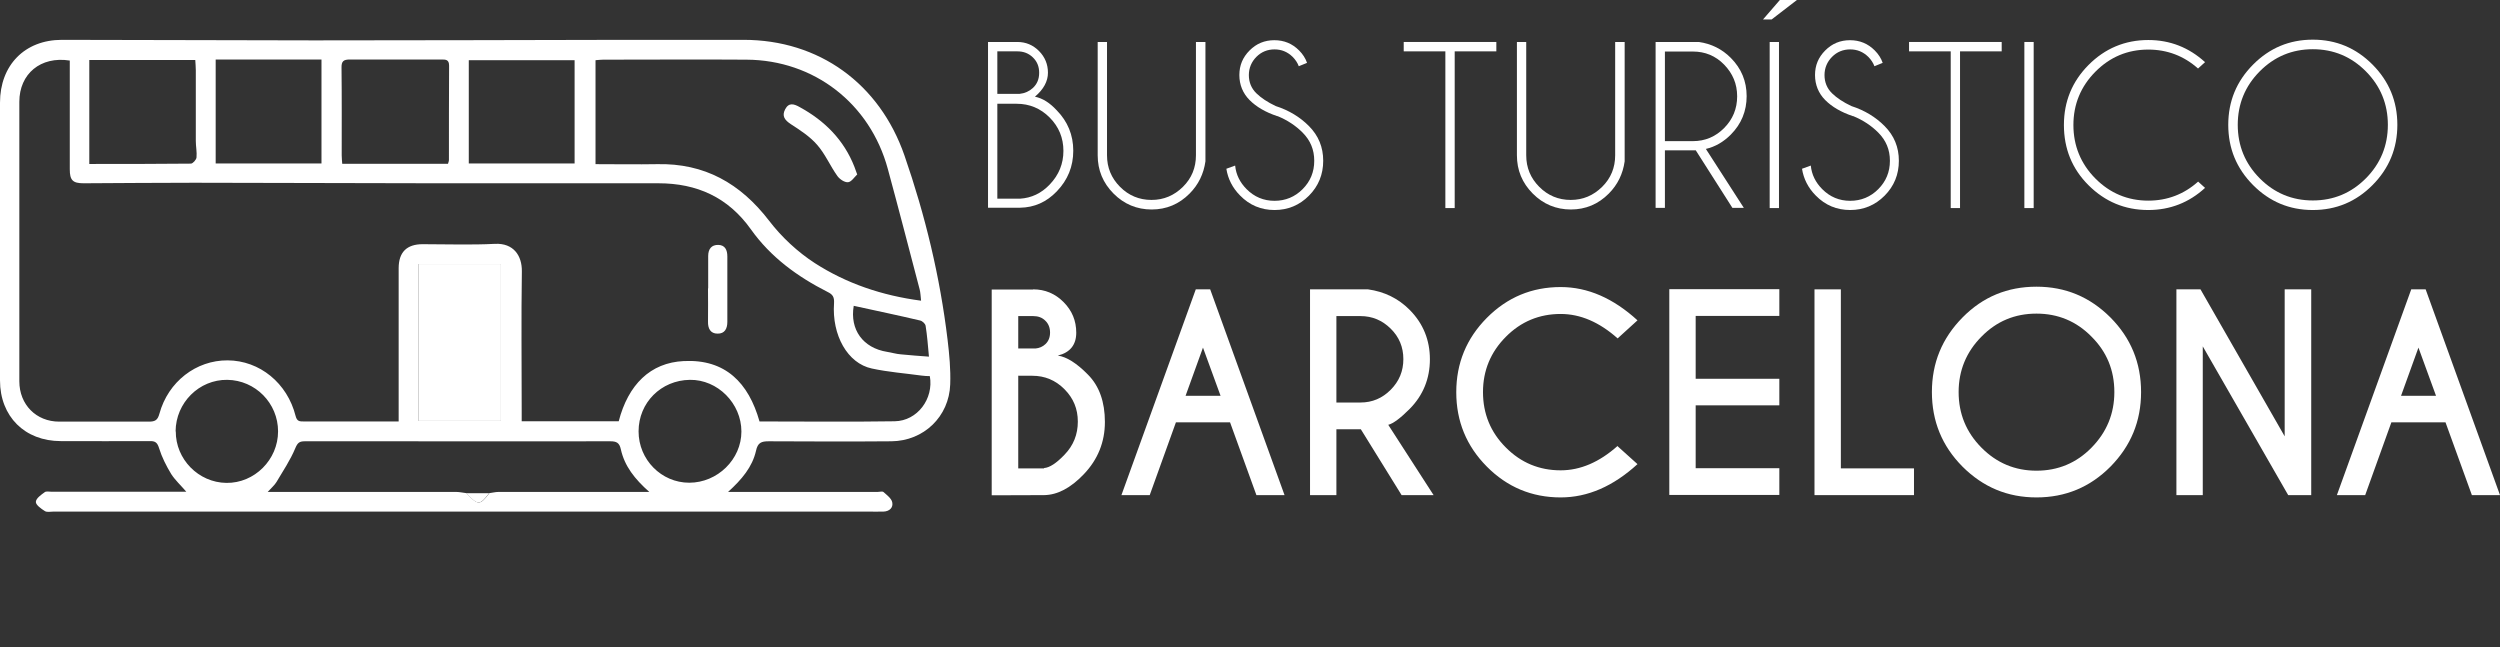 <svg width="251" height="65" viewBox="0 0 251 65" fill="none" xmlns="http://www.w3.org/2000/svg">
<rect x="0" y="0" width="251" height="65" fill="#333333" stroke="none"/>
<path d="M73.114 49.39C74.296 49.39 75.231 49.39 76.149 49.39C80.137 49.39 84.126 49.39 88.114 49.39C88.326 49.39 88.59 49.301 88.714 49.408C89.049 49.71 89.49 50.03 89.579 50.421C89.702 50.972 89.296 51.346 88.696 51.364C88.167 51.381 87.655 51.364 87.126 51.364C74.702 51.364 62.26 51.364 49.837 51.364C35.013 51.364 20.189 51.364 5.365 51.364C5.082 51.364 4.712 51.452 4.5 51.31C4.13 51.079 3.582 50.688 3.6 50.386C3.618 50.03 4.13 49.675 4.5 49.408C4.641 49.301 4.959 49.372 5.188 49.372C9.636 49.372 14.083 49.372 18.706 49.372C18.142 48.714 17.577 48.199 17.189 47.594C16.695 46.776 16.253 45.905 15.971 44.999C15.794 44.412 15.565 44.27 15.018 44.287C12.053 44.305 9.088 44.287 6.106 44.287C2.488 44.287 0 41.816 0 38.189C0 28.891 0 19.61 0 10.312C0 6.543 2.488 4 6.212 4C14.647 4 23.083 4.054 31.536 4.054C41.93 4.054 52.307 4.018 62.702 4C66.69 4 70.66 4 74.649 4C82.237 4 88.308 8.392 90.814 15.628C92.896 21.637 94.379 27.788 95.138 34.118C95.314 35.593 95.455 37.087 95.402 38.58C95.296 41.834 92.737 44.27 89.508 44.305C85.396 44.341 81.302 44.323 77.19 44.305C76.449 44.305 76.078 44.43 75.902 45.265C75.531 46.883 74.49 48.128 73.096 49.39H73.114ZM49.113 49.514C49.431 49.479 49.731 49.39 50.048 49.39C54.707 49.39 59.349 49.39 64.007 49.39C64.325 49.39 64.66 49.39 65.19 49.39C63.725 48.092 62.702 46.794 62.331 45.105C62.19 44.447 61.89 44.305 61.272 44.305C54.037 44.323 46.819 44.305 39.583 44.305C36.583 44.305 33.583 44.305 30.601 44.305C30.071 44.305 29.877 44.447 29.648 44.999C29.154 46.19 28.412 47.292 27.759 48.394C27.565 48.714 27.248 48.981 26.877 49.39C27.424 49.39 27.795 49.39 28.183 49.39C34.06 49.39 39.936 49.39 45.813 49.39C46.148 49.39 46.501 49.479 46.836 49.514C48.001 50.759 48.178 50.759 49.131 49.514H49.113ZM7.006 6.08C4.077 5.618 1.941 7.414 1.941 10.223C1.941 19.575 1.941 28.926 1.941 38.278C1.941 40.625 3.635 42.332 5.947 42.332C8.947 42.332 11.947 42.332 14.947 42.332C15.565 42.332 15.83 42.19 16.006 41.532C16.889 38.314 19.695 36.162 22.854 36.18C26.065 36.198 28.854 38.456 29.683 41.781C29.824 42.314 30.089 42.314 30.495 42.314C33.266 42.314 36.019 42.314 38.789 42.314C39.177 42.314 39.583 42.314 40.025 42.314V41.265C40.025 36.483 40.025 31.7 40.025 26.935C40.025 25.317 40.836 24.517 42.442 24.517C44.86 24.517 47.278 24.606 49.695 24.482C51.566 24.393 52.413 25.673 52.395 27.237C52.325 31.895 52.378 36.554 52.378 41.23V42.296H62.119C63.072 38.616 65.296 36.411 68.649 36.251C72.831 36.038 75.161 38.438 76.255 42.314C80.808 42.314 85.326 42.367 89.826 42.296C92.102 42.261 93.761 40.038 93.355 37.763C93.09 37.763 92.808 37.745 92.526 37.709C90.849 37.478 89.173 37.354 87.531 36.998C85.096 36.483 83.508 33.656 83.737 30.438C83.773 29.833 83.614 29.566 83.102 29.317C80.084 27.788 77.384 25.833 75.39 23.024C73.096 19.806 69.972 18.401 66.107 18.401C58.66 18.401 51.213 18.401 43.748 18.401C35.666 18.401 27.565 18.348 19.483 18.348C15.794 18.348 12.106 18.383 8.4 18.401C7.306 18.401 7.006 18.099 7.006 16.997C7.006 13.69 7.006 10.365 7.006 7.058C7.006 6.738 7.006 6.418 7.006 6.08ZM92.473 30.153C92.42 29.726 92.42 29.371 92.332 29.051C91.273 25.015 90.231 20.979 89.137 16.961C87.355 10.383 81.725 6.027 74.949 5.991C70.149 5.956 65.349 5.991 60.548 5.991C60.301 5.991 60.037 6.027 59.79 6.045V16.481C61.89 16.481 63.937 16.517 65.966 16.481C70.731 16.374 74.331 18.401 77.225 22.17C78.478 23.806 80.084 25.299 81.814 26.42C84.99 28.464 88.555 29.673 92.473 30.189V30.153ZM42.036 26.508V42.261H50.295V26.508H42.036ZM44.983 16.428C45.036 16.25 45.072 16.161 45.072 16.09C45.072 12.925 45.072 9.761 45.089 6.596C45.089 5.974 44.754 5.974 44.313 5.974C41.26 5.974 38.207 5.991 35.136 5.974C34.501 5.974 34.271 6.134 34.289 6.809C34.324 9.743 34.307 12.676 34.307 15.61C34.307 15.894 34.342 16.161 34.36 16.445H44.966L44.983 16.428ZM21.654 5.974V16.41H32.277V5.974H21.654ZM8.965 16.463C12.441 16.463 15.794 16.463 19.165 16.428C19.359 16.428 19.712 16.037 19.73 15.806C19.783 15.272 19.659 14.703 19.659 14.152C19.659 11.787 19.659 9.423 19.659 7.058C19.659 6.72 19.624 6.383 19.606 6.027H8.965V16.463ZM57.69 6.045H47.066V16.41H57.69V6.045ZM64.113 43.31C64.113 46.154 66.407 48.465 69.196 48.465C72.037 48.465 74.437 46.119 74.437 43.327C74.437 40.501 72.055 38.1 69.266 38.136C66.372 38.172 64.113 40.429 64.113 43.31ZM17.648 43.31C17.63 46.101 19.924 48.448 22.73 48.483C25.553 48.519 27.918 46.154 27.918 43.31C27.918 40.483 25.642 38.172 22.818 38.136C19.995 38.1 17.648 40.429 17.63 43.31H17.648ZM85.714 30.704C85.308 33.087 86.632 34.936 89.067 35.327C89.526 35.398 89.967 35.54 90.443 35.576C91.361 35.665 92.261 35.736 93.267 35.807C93.161 34.669 93.09 33.691 92.932 32.713C92.896 32.5 92.614 32.233 92.385 32.18C90.196 31.664 87.99 31.202 85.714 30.704Z" fill="white"/>
<path d="M42.036 26.509H50.295V42.261H42.036V26.509Z" fill="white"/>
<path d="M46.819 49.514C47.578 49.514 48.354 49.514 49.113 49.514C48.16 50.759 47.984 50.759 46.819 49.514Z" fill="white"/>
<path d="M71.102 28.962C71.102 27.878 71.102 26.793 71.102 25.709C71.102 24.997 71.437 24.571 72.125 24.588C72.796 24.606 73.025 25.104 73.025 25.744C73.025 27.931 73.025 30.136 73.025 32.322C73.025 32.998 72.761 33.514 72.037 33.496C71.331 33.496 71.066 32.98 71.084 32.287C71.102 31.167 71.084 30.064 71.084 28.944L71.102 28.962Z" fill="white"/>
<path d="M86.049 17.53C85.784 17.779 85.484 18.259 85.149 18.294C84.796 18.33 84.302 17.992 84.073 17.672C83.349 16.659 82.855 15.468 82.043 14.543C81.32 13.707 80.331 13.068 79.396 12.463C78.778 12.054 78.478 11.645 78.831 10.97C79.202 10.258 79.731 10.436 80.296 10.756C82.802 12.125 84.725 14.045 85.784 16.748C85.855 16.943 85.925 17.121 86.067 17.53H86.049Z" fill="white"/>
<path d="M102.144 4.214C102.991 4.214 103.714 4.516 104.314 5.12C104.914 5.725 105.214 6.454 105.214 7.307C105.214 8.161 104.773 8.978 103.908 9.707C104.685 9.867 105.408 10.33 106.097 11.076C107.191 12.196 107.756 13.548 107.756 15.13C107.756 16.712 107.208 18.064 106.097 19.219C105.073 20.286 103.838 20.837 102.408 20.855H99.197V4.214H102.126H102.144ZM100.132 5.156V9.423H102.373C102.885 9.37 103.326 9.174 103.697 8.836C104.12 8.445 104.332 7.947 104.332 7.307C104.332 6.667 104.12 6.169 103.697 5.76C103.273 5.351 102.761 5.156 102.144 5.156H100.132ZM100.132 10.418V19.948H102.408C103.555 19.877 104.544 19.415 105.391 18.526C106.308 17.566 106.767 16.446 106.767 15.148C106.767 13.85 106.308 12.73 105.391 11.805C104.473 10.881 103.361 10.418 102.073 10.418H100.132Z" fill="white"/>
<path d="M120.091 4.214H121.026V16.197C120.85 17.459 120.32 18.544 119.438 19.432C118.379 20.499 117.109 21.033 115.626 21.033C114.144 21.033 112.856 20.499 111.797 19.432C110.738 18.366 110.208 17.086 110.208 15.592V4.214H111.144V15.592C111.144 16.837 111.585 17.886 112.45 18.757C113.314 19.628 114.373 20.073 115.609 20.073C116.844 20.073 117.885 19.628 118.768 18.757C119.65 17.886 120.073 16.819 120.073 15.592V4.214H120.091Z" fill="white"/>
<path d="M128.244 11.663C127.062 11.272 126.127 10.721 125.456 10.045C124.785 9.37 124.432 8.516 124.432 7.538C124.432 6.561 124.768 5.76 125.456 5.067C126.144 4.374 126.974 4.036 127.944 4.036C128.915 4.036 129.744 4.374 130.433 5.067C130.803 5.44 131.068 5.849 131.227 6.312L130.397 6.649C130.274 6.312 130.062 5.992 129.78 5.707C129.268 5.209 128.668 4.96 127.962 4.96C127.256 4.96 126.638 5.209 126.144 5.707C125.65 6.205 125.385 6.827 125.385 7.538C125.385 8.25 125.632 8.872 126.144 9.37C126.621 9.832 127.256 10.258 128.085 10.65C129.409 11.076 130.521 11.752 131.421 12.659C132.374 13.619 132.85 14.774 132.85 16.143C132.85 17.512 132.374 18.686 131.421 19.646C130.468 20.606 129.303 21.086 127.962 21.086C126.621 21.086 125.456 20.606 124.503 19.628C123.744 18.864 123.285 17.957 123.126 16.943L124.009 16.623C124.097 17.53 124.485 18.312 125.156 18.988C125.932 19.77 126.868 20.161 127.962 20.161C129.056 20.161 130.009 19.77 130.785 18.988C131.562 18.206 131.95 17.264 131.95 16.143C131.95 15.023 131.562 14.099 130.785 13.316C130.097 12.623 129.268 12.072 128.28 11.663H128.244Z" fill="white"/>
<path d="M146.051 5.156V20.89H145.115V5.156H140.933V4.214H150.233V5.156H146.051Z" fill="white"/>
<path d="M162.18 4.214H163.116V16.197C162.939 17.459 162.41 18.544 161.527 19.432C160.469 20.499 159.198 21.033 157.716 21.033C156.233 21.033 154.945 20.499 153.886 19.432C152.827 18.366 152.298 17.086 152.298 15.592V4.214H153.233V15.592C153.233 16.837 153.674 17.886 154.539 18.757C155.404 19.628 156.463 20.073 157.698 20.073C158.933 20.073 159.974 19.628 160.857 18.757C161.739 17.886 162.163 16.819 162.163 15.592V4.214H162.18Z" fill="white"/>
<path d="M170.245 15.094C170.157 15.094 170.069 15.094 169.963 15.094H167.157V20.872H166.222V4.214H170.563C171.816 4.391 172.892 4.925 173.775 5.814C174.834 6.88 175.363 8.161 175.363 9.654C175.363 11.147 174.834 12.445 173.775 13.512C173.051 14.241 172.204 14.739 171.269 14.952L175.081 20.872H173.934L170.245 15.077V15.094ZM167.157 5.174V14.17H169.963C171.198 14.17 172.239 13.725 173.104 12.854C173.969 11.983 174.41 10.916 174.41 9.672C174.41 8.427 173.969 7.378 173.104 6.489C172.239 5.6 171.181 5.174 169.963 5.174H167.157Z" fill="white"/>
<path d="M180.41 0L177.869 1.956H177.004L178.698 0H180.41ZM178.61 4.214V20.89H177.675V4.214H178.61Z" fill="white"/>
<path d="M186.04 11.663C184.857 11.272 183.922 10.721 183.251 10.045C182.581 9.37 182.228 8.516 182.228 7.538C182.228 6.561 182.563 5.76 183.251 5.067C183.94 4.374 184.769 4.036 185.74 4.036C186.71 4.036 187.54 4.374 188.228 5.067C188.599 5.44 188.863 5.849 189.022 6.312L188.193 6.649C188.069 6.312 187.857 5.992 187.575 5.707C187.063 5.209 186.463 4.96 185.757 4.96C185.051 4.96 184.434 5.209 183.94 5.707C183.445 6.205 183.181 6.827 183.181 7.538C183.181 8.25 183.428 8.872 183.94 9.37C184.416 9.832 185.051 10.258 185.881 10.65C187.204 11.076 188.316 11.752 189.216 12.659C190.169 13.619 190.646 14.774 190.646 16.143C190.646 17.512 190.169 18.686 189.216 19.646C188.263 20.606 187.099 21.086 185.757 21.086C184.416 21.086 183.251 20.606 182.298 19.628C181.54 18.864 181.081 17.957 180.922 16.943L181.804 16.623C181.892 17.53 182.281 18.312 182.951 18.988C183.728 19.77 184.663 20.161 185.757 20.161C186.851 20.161 187.804 19.77 188.581 18.988C189.357 18.206 189.746 17.264 189.746 16.143C189.746 15.023 189.357 14.099 188.581 13.316C187.893 12.623 187.063 12.072 186.075 11.663H186.04Z" fill="white"/>
<path d="M196.787 5.156V20.89H195.852V5.156H191.669V4.214H200.969V5.156H196.787Z" fill="white"/>
<path d="M204.181 4.214V20.89H203.246V4.214H204.181Z" fill="white"/>
<path d="M220.682 18.224L221.388 18.863C219.782 20.339 217.876 21.086 215.688 21.086C213.34 21.086 211.346 20.25 209.687 18.597C208.029 16.943 207.217 14.917 207.217 12.552C207.217 10.187 208.046 8.178 209.687 6.525C211.329 4.871 213.34 4.018 215.688 4.018C217.876 4.018 219.764 4.765 221.388 6.24L220.682 6.88C219.27 5.618 217.594 4.978 215.688 4.978C213.605 4.978 211.84 5.725 210.376 7.201C208.911 8.676 208.17 10.472 208.17 12.552C208.17 14.632 208.911 16.446 210.376 17.921C211.84 19.397 213.623 20.144 215.688 20.144C217.594 20.144 219.27 19.504 220.682 18.241V18.224Z" fill="white"/>
<path d="M238.206 6.489C239.864 8.16 240.694 10.169 240.694 12.534C240.694 14.899 239.864 16.908 238.206 18.579C236.547 20.25 234.553 21.086 232.205 21.086C229.858 21.086 227.864 20.25 226.205 18.579C224.546 16.908 223.717 14.899 223.717 12.534C223.717 10.169 224.546 8.16 226.205 6.489C227.864 4.818 229.858 3.982 232.205 3.982C234.553 3.982 236.547 4.818 238.206 6.489ZM232.205 4.942C230.123 4.942 228.341 5.689 226.876 7.165C225.411 8.641 224.67 10.436 224.67 12.534C224.67 14.632 225.411 16.428 226.876 17.903C228.341 19.379 230.123 20.126 232.205 20.126C234.288 20.126 236.07 19.379 237.535 17.903C239 16.428 239.741 14.632 239.741 12.534C239.741 10.436 239 8.641 237.535 7.165C236.07 5.689 234.288 4.942 232.205 4.942Z" fill="white"/>
<path d="M103.732 29.051C104.914 29.051 105.938 29.477 106.785 30.331C107.632 31.184 108.056 32.198 108.056 33.407C108.056 34.616 107.438 35.398 106.203 35.7C107.085 35.825 108.109 36.465 109.238 37.62C110.367 38.758 110.932 40.358 110.932 42.367C110.932 44.376 110.226 46.136 108.814 47.612C107.491 48.999 106.167 49.692 104.826 49.71L99.567 49.728V29.069H103.714L103.732 29.051ZM102.232 31.718V34.989H103.961C104.35 34.953 104.685 34.811 104.967 34.544C105.267 34.26 105.426 33.869 105.426 33.389C105.426 32.909 105.267 32.5 104.95 32.198C104.632 31.878 104.226 31.735 103.732 31.735H102.232V31.718ZM102.232 37.745V47.025H104.826V46.99C105.373 46.954 106.061 46.51 106.873 45.656C107.773 44.732 108.214 43.612 108.214 42.332C108.214 41.052 107.773 39.985 106.873 39.078C105.973 38.171 104.897 37.727 103.644 37.727H102.214L102.232 37.745Z" fill="white"/>
<path d="M121.503 29.051L128.968 49.71H126.144L123.497 42.403H118.062L115.432 49.71H112.591L120.056 29.051H121.485H121.503ZM122.544 39.736L120.779 34.9L119.032 39.736H122.527H122.544Z" fill="white"/>
<path d="M136.591 43.096H134.174V49.71H131.527V29.051H137.35C138.991 29.282 140.386 29.957 141.533 31.113C142.892 32.482 143.562 34.153 143.562 36.074C143.562 37.994 142.892 39.683 141.533 41.052C140.597 41.994 139.874 42.527 139.38 42.652L143.933 49.71H140.721L136.627 43.096H136.591ZM134.174 31.735V40.412H136.591C137.774 40.412 138.78 39.985 139.627 39.132C140.474 38.278 140.897 37.265 140.897 36.056C140.897 34.847 140.474 33.833 139.627 32.998C138.78 32.162 137.774 31.735 136.591 31.735H134.174Z" fill="white"/>
<path d="M162.41 44.803L164.404 46.599C161.969 48.821 159.41 49.941 156.692 49.941C153.798 49.941 151.327 48.91 149.28 46.848C147.233 44.785 146.209 42.296 146.209 39.38C146.209 36.465 147.233 33.976 149.28 31.913C151.327 29.851 153.798 28.82 156.692 28.82C159.41 28.82 161.969 29.94 164.404 32.162L162.41 33.976C160.575 32.34 158.669 31.522 156.692 31.522C154.539 31.522 152.704 32.287 151.186 33.816C149.668 35.345 148.892 37.194 148.892 39.363C148.892 41.532 149.651 43.399 151.186 44.928C152.704 46.457 154.539 47.221 156.692 47.221C158.669 47.221 160.575 46.403 162.41 44.768V44.803Z" fill="white"/>
<path d="M178.645 29.051V31.718H170.245V38.029H178.645V40.696H170.245V47.008H178.645V49.692H167.598V29.033H178.645V29.051Z" fill="white"/>
<path d="M182.175 49.71V29.051H184.822V47.025H192.164V49.71H182.175Z" fill="white"/>
<path d="M211.893 31.878C213.94 33.94 214.964 36.429 214.964 39.363C214.964 42.296 213.94 44.767 211.893 46.848C209.846 48.91 207.375 49.941 204.464 49.941C201.552 49.941 199.099 48.91 197.034 46.848C194.987 44.785 193.963 42.296 193.963 39.363C193.963 36.429 194.987 33.958 197.034 31.878C199.081 29.798 201.552 28.784 204.464 28.784C207.375 28.784 209.828 29.815 211.893 31.878ZM204.464 31.487C202.293 31.487 200.458 32.251 198.94 33.798C197.422 35.327 196.646 37.194 196.646 39.363C196.646 41.532 197.405 43.398 198.94 44.945C200.475 46.492 202.311 47.257 204.464 47.257C206.617 47.257 208.47 46.492 209.987 44.945C211.505 43.398 212.281 41.55 212.281 39.363C212.281 37.176 211.523 35.327 209.987 33.798C208.47 32.251 206.617 31.487 204.464 31.487Z" fill="white"/>
<path d="M218.511 29.051H220.929L229.382 43.807V29.051H232.047V49.71H229.735L221.158 34.776V49.71H218.511V29.051Z" fill="white"/>
<path d="M243.535 29.051L251 49.71H248.177L245.529 42.403H240.094L237.465 49.71H234.623L242.088 29.051H243.518H243.535ZM244.576 39.736L242.812 34.9L241.065 39.736H244.559H244.576Z" fill="white"/>
</svg>
